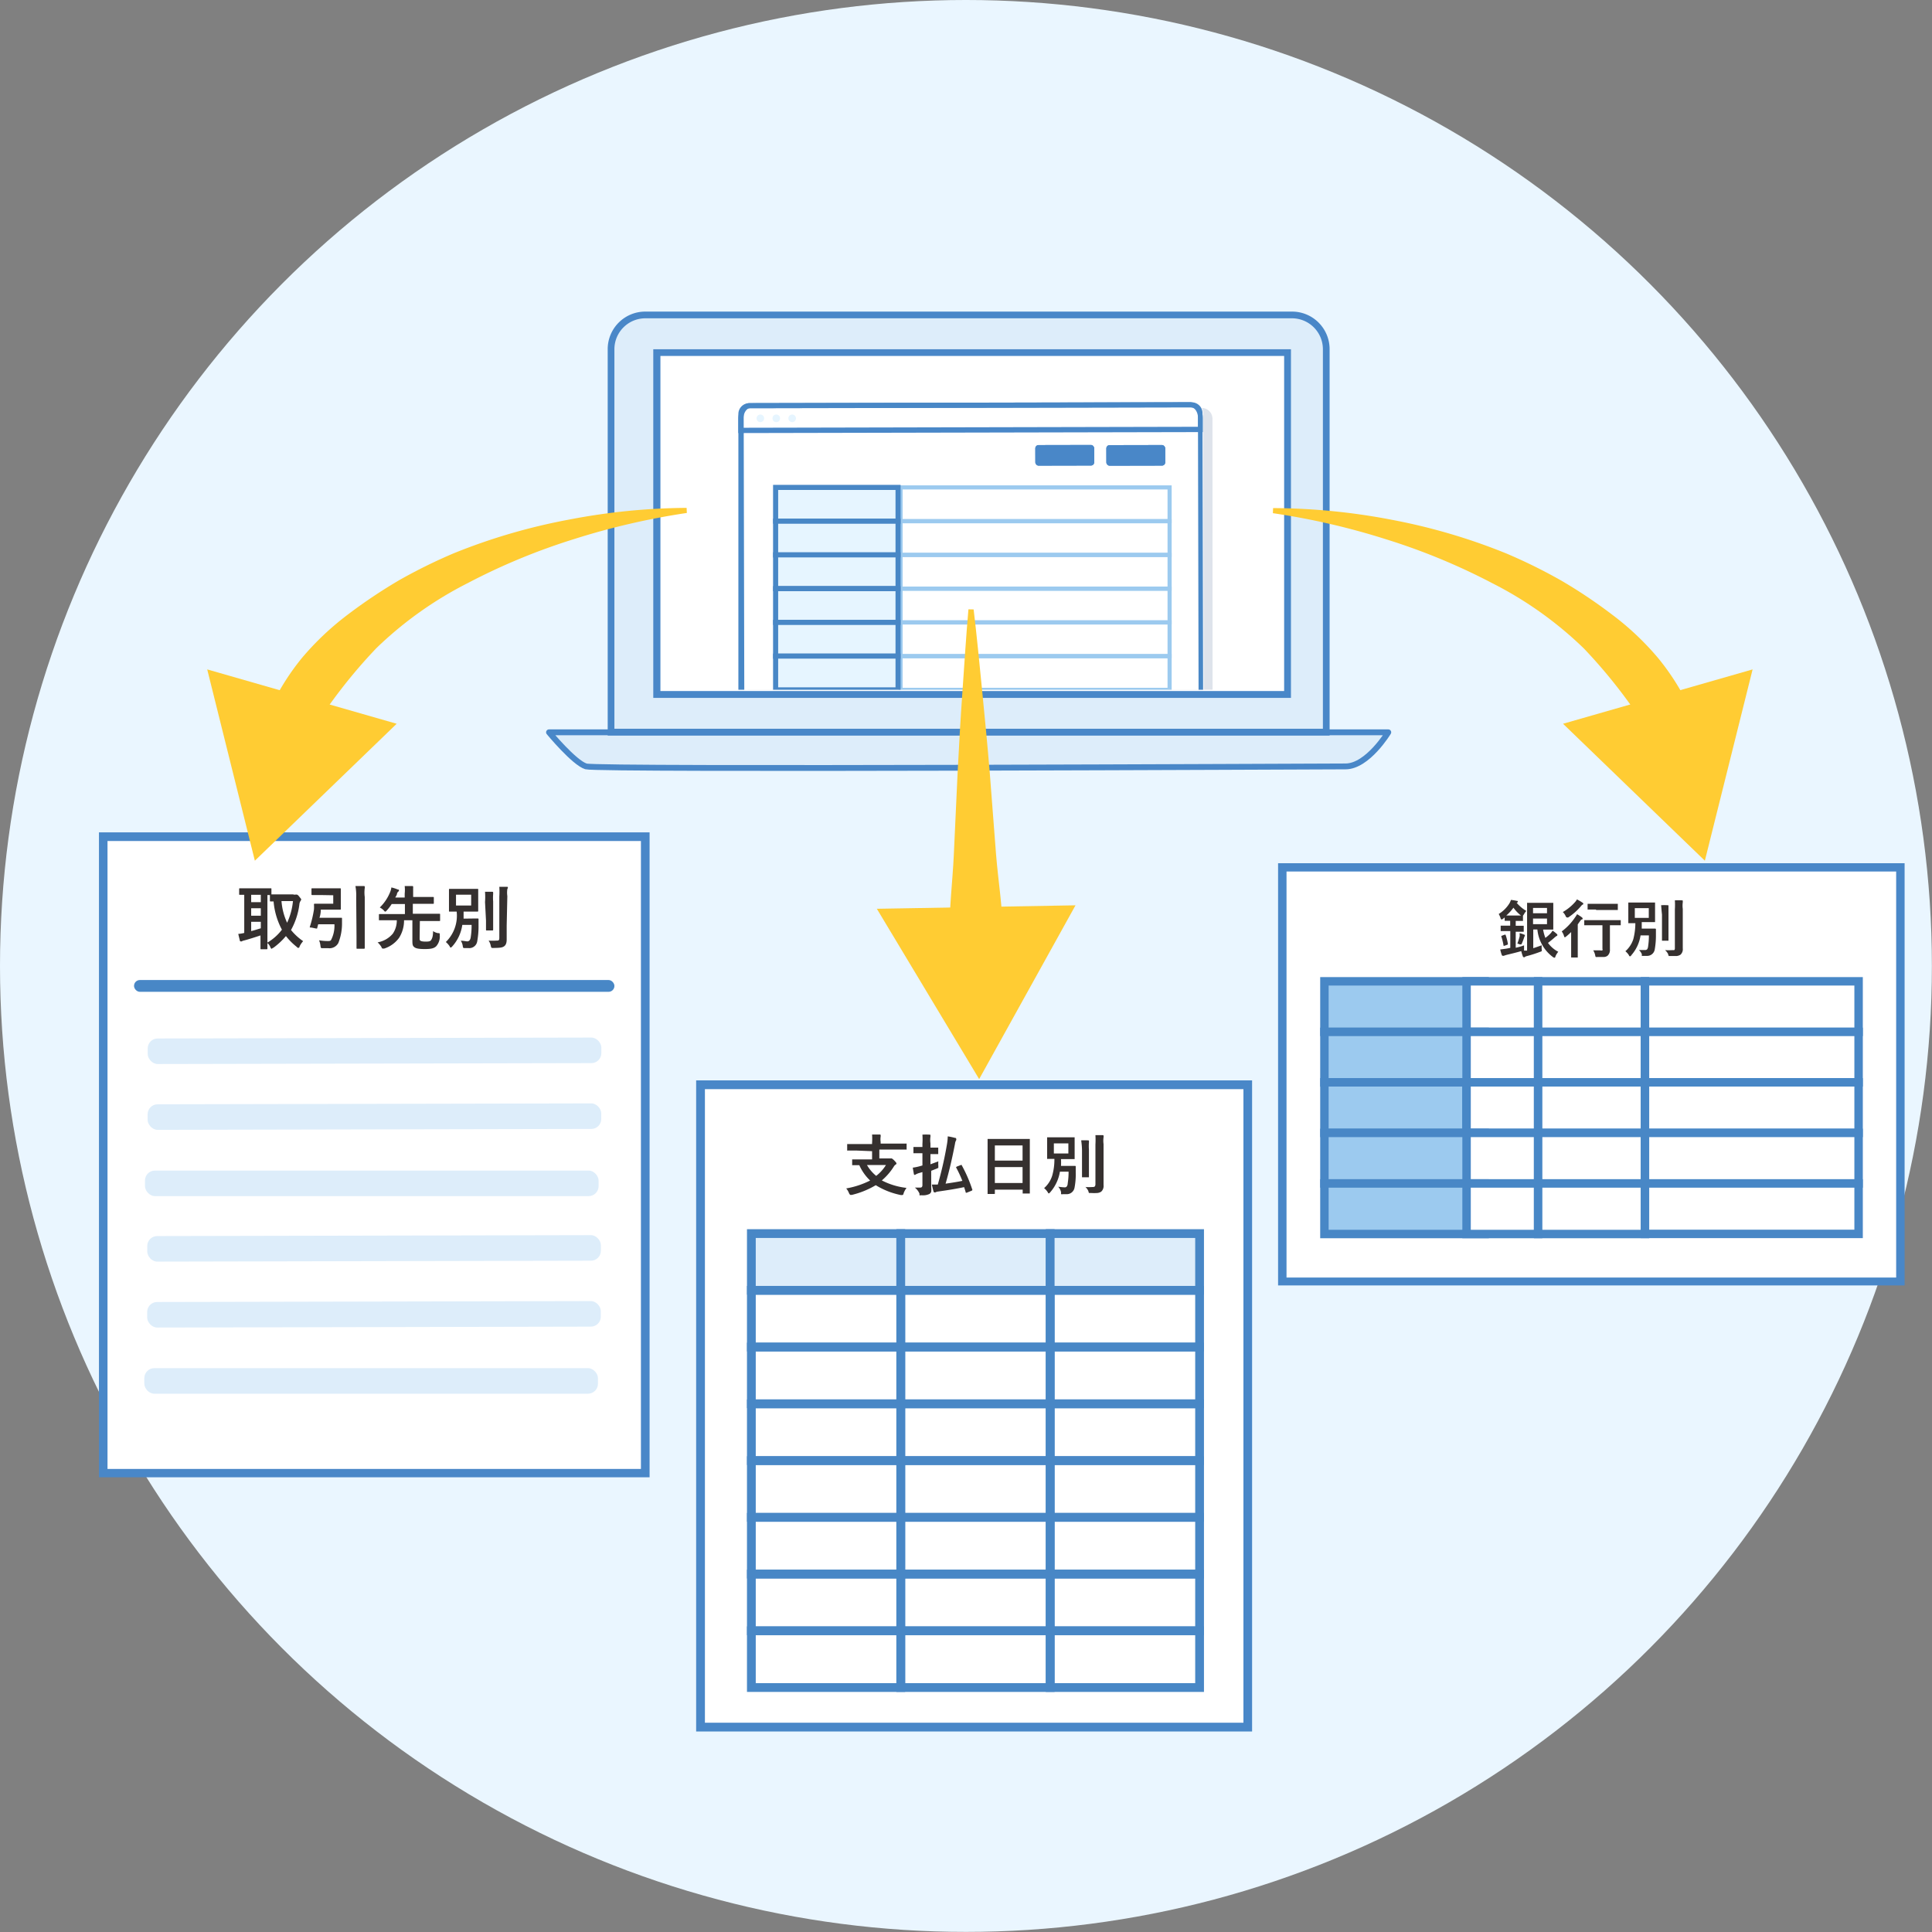 <svg xmlns="http://www.w3.org/2000/svg" xmlns:xlink="http://www.w3.org/1999/xlink" viewBox="0 0 178.45 178.45"><rect x="0" y="0" width="178.45" height="178.45" fill="#808080" stroke="none"/><defs><style>.a,.l,.s{fill:none;}.b{isolation:isolate;}.c{fill:#eaf6ff;}.d,.e,.r{fill:#ddedfa;}.d{stroke:#4987c8;stroke-linejoin:round;stroke-width:0.54px;}.f{fill:#4987c8;}.g,.q{fill:#fff;}.h{clip-path:url(#a);}.i{fill:#5d749c;opacity:0.2;mix-blend-mode:multiply;}.j{fill:#4887c6;}.k,.m{fill:#e6f5ff;}.l{stroke:#9ccaef;stroke-width:0.38px;}.l,.m,.p,.q,.r,.s{stroke-miterlimit:10;}.m,.p,.q,.r,.s{stroke:#4887c6;}.m{stroke-width:0.47px;}.n{fill:#35302f;}.o{fill:#fc3;}.p{fill:#9ccaef;}.p,.q{stroke-width:0.78px;}.r,.s{stroke-width:0.81px;}</style><clipPath id="a"><rect class="a" x="60.34" y="32.26" width="58.89" height="31.45"/></clipPath></defs><g class="b"><circle class="c" cx="89.22" cy="89.22" r="89.22"/><path class="d" d="M50.71,67.64h77.52s-1.91,3.15-3.95,3.15-69.06.33-70.15,0S50.71,67.64,50.71,67.64Z"/><path class="e" d="M56.44,67.63V32.25a3.16,3.16,0,0,1,3.16-3.16h59.74a3.16,3.16,0,0,1,3.16,3.16V67.63Z"/><path class="f" d="M119.34,29.4a2.86,2.86,0,0,1,2.85,2.85V67.31H56.75V32.25A2.86,2.86,0,0,1,59.6,29.4h59.74m0-.62H59.6a3.47,3.47,0,0,0-3.47,3.47V67.94h66.68V32.25a3.47,3.47,0,0,0-3.47-3.47Z"/><rect class="g" x="60.65" y="32.57" width="58.27" height="31.58"/><path class="f" d="M118.61,32.88V63.83H61V32.88h57.64m.63-.62H60.34v32.2h58.9V32.26Z"/><g class="h"><path class="i" d="M112,65.92a1,1,0,0,1-1,1L70.05,67a1,1,0,0,1-1-1l0-27.24a1,1,0,0,1,1-1l40.94-.08a1,1,0,0,1,1,1"/><path class="g" d="M110.18,66.4l-40.93.08a1,1,0,0,1-1-1l-.05-27.24a1,1,0,0,1,1-1l40.93-.09a1,1,0,0,1,1,1l.06,27.24A1,1,0,0,1,110.18,66.4Z"/><rect class="f" x="95.63" y="41.11" width="5.44" height="1.9" rx="0.3" transform="translate(-0.09 0.2) rotate(-0.12)"/><rect class="f" x="102.19" y="41.11" width="5.44" height="1.9" rx="0.3" transform="translate(-0.09 0.22) rotate(-0.12)"/><rect class="f" x="95.63" y="41.11" width="5.44" height="1.9" rx="0.3" transform="translate(-0.09 0.2) rotate(-0.12)"/><rect class="f" x="102.19" y="41.11" width="5.44" height="1.9" rx="0.3" transform="translate(-0.09 0.22) rotate(-0.12)"/><path class="g" d="M68.47,38.7a1.41,1.41,0,0,1,.26-.88.71.71,0,0,1,.57-.33l40.76-.09c.46,0,.84.54.84,1.21v1l-42.43.09Z"/><path class="f" d="M110.06,37.64c.28,0,.6.4.6,1v.78l-42,.09V38.7c0-.58.32-1,.6-1l40.76-.08h0m0-.47h0l-40.76.08c-.59,0-1.07.65-1.07,1.45V40l42.91-.09V38.61c0-.8-.49-1.44-1.08-1.44Z"/><path class="j" d="M110.14,37.64a.51.51,0,0,1,.51.52l.06,27.25a.53.53,0,0,1-.52.52L69.26,66a.51.51,0,0,1-.51-.52l-.06-27.25a.52.52,0,0,1,.51-.52l40.93-.08h0m0-.48h0l-40.93.09a1,1,0,0,0-1,1l0,27.24a1,1,0,0,0,1,1h0l40.93-.08a1,1,0,0,0,1-1l-.06-27.24a1,1,0,0,0-1-1Z"/><path class="k" d="M70.58,38.64a.35.35,0,1,1-.35-.35A.35.35,0,0,1,70.58,38.64Z"/><circle class="k" cx="71.7" cy="38.64" r="0.35"/><path class="k" d="M73.52,38.63a.35.35,0,1,1-.35-.34A.35.35,0,0,1,73.52,38.63Z"/><rect class="l" x="83.18" y="45.02" width="24.85" height="3.12"/><rect class="l" x="83.18" y="48.14" width="24.85" height="3.12"/><rect class="l" x="83.18" y="51.25" width="24.85" height="3.12"/><rect class="l" x="83.18" y="54.37" width="24.85" height="3.12"/><rect class="l" x="83.18" y="57.49" width="24.85" height="3.12"/><rect class="l" x="83.18" y="60.6" width="24.85" height="3.12"/><rect class="m" x="71.64" y="45.02" width="11.31" height="3.12"/><rect class="m" x="71.64" y="48.14" width="11.31" height="3.12"/><rect class="m" x="71.64" y="51.25" width="11.31" height="3.12"/><rect class="m" x="71.64" y="54.37" width="11.31" height="3.12"/><rect class="m" x="71.64" y="57.49" width="11.31" height="3.12"/><rect class="m" x="71.64" y="60.6" width="11.31" height="3.12"/></g><rect class="a" x="50.73" y="38.61" width="83.88" height="45.04"/><rect class="g" x="9.54" y="77.28" width="50.06" height="58.77"/><path class="f" d="M59.2,77.68v58H9.93v-58H59.2m.8-.8H9.14v59.57H60V76.88Z"/><path class="n" d="M27.14,82.63a.47.47,0,0,0,.16,0,.16.16,0,0,1,.09,0c.05,0,.11,0,.27.21s.16.19.16.24a.34.34,0,0,1-.07.15.71.71,0,0,0-.1.33,6.58,6.58,0,0,1-.77,2.34A5.21,5.21,0,0,0,28,86.93a2.07,2.07,0,0,0-.33.49c0,.09-.07.13-.11.13s-.08,0-.15-.09a5.87,5.87,0,0,1-1-1,6.54,6.54,0,0,1-1.17,1.09c-.07,0-.11.08-.14.08s-.07,0-.13-.15a1,1,0,0,0-.3-.4,4.67,4.67,0,0,0,1.37-1.21,6.68,6.68,0,0,1-.77-2.61H25c-.06,0-.07,0-.07-.07v-.52H24.7v4.26c0,.44,0,.64,0,.68s0,.07-.07.07h-.5c-.06,0-.07,0-.07-.07s0-.24,0-.68v-.53c-.47.16-1.11.36-1.52.47a.58.58,0,0,0-.21.08.18.18,0,0,1-.1,0s-.07,0-.08-.08-.1-.4-.14-.61a3,3,0,0,0,.55-.09V82.65h-.4c-.06,0-.07,0-.07-.07v-.45c0-.07,0-.08.07-.08H25c.07,0,.07,0,.07.08v.48h2Zm-3.05.7v-.68H23.2v.68Zm0,1.25v-.69H23.2v.69Zm0,.56H23.2V86c.29-.07.6-.17.89-.26ZM26,83.23a5.75,5.75,0,0,0,.52,2,6.18,6.18,0,0,0,.54-2Z"/><path class="n" d="M29.57,82.67c-.52,0-.69,0-.73,0s-.07,0-.07-.07v-.48c0-.06,0-.07.07-.07s.21,0,.73,0h1.17c.44,0,.64,0,.68,0s.06,0,.06.07,0,.21,0,.58v.67c0,.38,0,.54,0,.58s0,.07-.06.07H29.63q0,.38-.12.75h2c.07,0,.08,0,.08.08l0,.47a4.86,4.86,0,0,1-.34,1.78.93.93,0,0,1-.93.48h-.49c-.19,0-.2,0-.23-.22a1.79,1.79,0,0,0-.13-.51,4.77,4.77,0,0,0,.78.07c.19,0,.29,0,.35-.14a2.86,2.86,0,0,0,.29-1.41h-1.5l-.09.34c0,.07,0,.08-.36,0s-.34,0-.32-.11A10.19,10.19,0,0,0,29,84a3.13,3.13,0,0,0,0-.44c0-.06,0-.09.09-.09h1.69v-.78Zm3.33.24a4.9,4.9,0,0,0-.07-1.07c.25,0,.54,0,.76,0,.06,0,.1,0,.1.07a.28.28,0,0,1,0,.12,3.1,3.1,0,0,0,0,.82v3.62c0,.7,0,1.06,0,1.09s0,.07-.07.07H33c-.06,0-.07,0-.07-.07s0-.39,0-1.08Z"/><path class="n" d="M38.76,86.57c0,.21,0,.26.06.31s.21.09.46.09.45,0,.54-.14S40,86.5,40,86a1.14,1.14,0,0,0,.46.19c.16,0,.16,0,.16.2a1.37,1.37,0,0,1-.32,1c-.18.18-.42.27-1.05.27s-.86-.07-1-.19-.16-.24-.16-.62V85h-.77a3,3,0,0,1-.45,1.61,2.73,2.73,0,0,1-1.37,1,.5.5,0,0,1-.15,0c-.05,0-.07,0-.13-.16a2.25,2.25,0,0,0-.34-.41,2.36,2.36,0,0,0,1.4-.8A2.14,2.14,0,0,0,36.65,85h-.82c-.57,0-.76,0-.8,0S35,85,35,85v-.5c0-.06,0-.07.08-.07s.23,0,.8,0H37.4V83.5H36.18a4.19,4.19,0,0,1-.45.59c-.06.07-.1.11-.13.11s-.08,0-.15-.11a1.47,1.47,0,0,0-.37-.27A4.11,4.11,0,0,0,36,82.48a1.82,1.82,0,0,0,.15-.51,3.15,3.15,0,0,1,.59.19c.06,0,.11,0,.11.09a.12.12,0,0,1-.06.1.43.43,0,0,0-.12.18c0,.13-.11.26-.16.37h.87v-.35a3.31,3.31,0,0,0,0-.71l.68,0c.06,0,.1,0,.1.07a.61.61,0,0,1,0,.13c0,.06,0,.17,0,.42v.39H40c.06,0,.07,0,.07.08v.48c0,.06,0,.07-.07.07s-.25,0-.87,0h-1v.92h1.65c.57,0,.77,0,.81,0s.06,0,.06.07V85c0,.06,0,.07-.06.07s-.24,0-.81,0h-1Z"/><path class="n" d="M43.63,84.84h.49c.07,0,.08,0,.08.07,0,.23,0,.39,0,.57a7.66,7.66,0,0,1-.12,1.46.74.74,0,0,1-.81.63h-.31c-.18,0-.19,0-.22-.21a1.18,1.18,0,0,0-.18-.47c.26,0,.49.06.61.06s.27-.09.31-.39a6.93,6.93,0,0,0,.08-1.13H42.7a3.76,3.76,0,0,1-.94,2c-.06.06-.09.09-.13.09s-.05,0-.1-.12a1.93,1.93,0,0,0-.35-.39,3.4,3.4,0,0,0,1-2.81h-.64c-.07,0-.07,0-.07-.07s0-.2,0-.57v-.82c0-.37,0-.53,0-.57s0-.07.07-.07H44.1c.06,0,.07,0,.07.07s0,.2,0,.57v.82c0,.37,0,.53,0,.57s0,.07-.07.07H42.82c0,.23,0,.44,0,.65Zm-1.51-1.2h1.4v-1h-1.4Zm2.68-.32a6.65,6.65,0,0,0,0-.95c.22,0,.43,0,.65,0,.06,0,.1,0,.1.07s0,.09,0,.14a4.18,4.18,0,0,0,0,.68v1.77c0,.54,0,.8,0,.84s0,.07-.07.07h-.52c-.06,0-.07,0-.07-.07s0-.3,0-.84Zm2,2.18c0,.45,0,1,0,1.27s-.05.5-.23.63-.37.15-1,.16c-.19,0-.19,0-.24-.2a1.24,1.24,0,0,0-.2-.48,6,6,0,0,0,.71,0c.2,0,.28,0,.28-.25V82.82a7.64,7.64,0,0,0,0-.91c.23,0,.46,0,.69,0,.06,0,.1,0,.1.07a.34.34,0,0,1-.05.14,2.27,2.27,0,0,0,0,.65Z"/><rect class="j" x="12.38" y="90.52" width="44.37" height="1.09" rx="0.54"/><rect class="e" x="13.64" y="95.88" width="41.9" height="2.36" rx="0.92" transform="translate(-0.2 0.07) rotate(-0.12)"/><rect class="e" x="13.63" y="101.96" width="41.9" height="2.36" rx="0.92" transform="translate(-0.21 0.07) rotate(-0.12)"/><rect class="e" x="13.62" y="108.05" width="41.9" height="2.36" rx="0.92" transform="matrix(1, 0, 0, 1, -0.23, 0.07)"/><rect class="e" x="13.6" y="114.13" width="41.9" height="2.36" rx="0.92" transform="translate(-0.24 0.07) rotate(-0.12)"/><rect class="e" x="13.59" y="120.22" width="41.9" height="2.36" rx="0.92" transform="translate(-0.25 0.07) rotate(-0.12)"/><rect class="e" x="13.59" y="126.3" width="41.9" height="2.36" rx="0.92" transform="matrix(1, 0, 0, 1, -0.26, 0.07)"/><path class="o" d="M117.59,46.93A59,59,0,0,1,128.5,48a55.22,55.22,0,0,1,10.63,3.12,49.25,49.25,0,0,1,5.05,2.49,46.25,46.25,0,0,1,4.75,3.18,25.67,25.67,0,0,1,4.23,4,22.28,22.28,0,0,1,3.09,5l-3.86,2a48,48,0,0,0-6.11-7.91,34.56,34.56,0,0,0-8.42-6,58.7,58.7,0,0,0-9.81-4.06,66.41,66.41,0,0,0-10.48-2.42Z"/><polygon class="o" points="144.37 66.85 157.47 79.5 161.88 61.83 144.37 66.85"/><path class="o" d="M89.93,56.29c.3,2.51.54,5,.79,7.54s.49,5,.7,7.54L92,78.9c.2,2.51.63,5,.63,7.52l-4.9.09c-.09-2.52.26-5.05.37-7.57l.35-7.56c.13-2.52.27-5,.45-7.56s.33-5,.55-7.54Z"/><polygon class="o" points="80.99 83.94 90.44 99.67 99.34 83.62 80.99 83.94"/><path class="o" d="M63.44,47.38A66.92,66.92,0,0,0,53,49.8a58.6,58.6,0,0,0-9.8,4.06,34.62,34.62,0,0,0-8.43,6,48,48,0,0,0-6.11,7.91l-3.85-2a22.24,22.24,0,0,1,3.08-5,26.07,26.07,0,0,1,4.23-4,48.54,48.54,0,0,1,4.75-3.18,49.25,49.25,0,0,1,5.05-2.49A55.11,55.11,0,0,1,52.52,48a58.81,58.81,0,0,1,10.9-1.09Z"/><polygon class="o" points="19.14 61.83 23.54 79.5 36.64 66.85 19.14 61.83"/><rect class="g" x="118.44" y="80.11" width="57.09" height="38.23"/><path class="f" d="M175.14,80.5V118H118.83V80.5h56.31m.78-.77H118.05v39h57.87v-39Z"/><rect class="p" x="122.33" y="90.64" width="14.8" height="4.67"/><rect class="q" x="135.46" y="90.64" width="6.61" height="4.67"/><rect class="q" x="142.07" y="90.64" width="9.87" height="4.67"/><polygon class="q" points="161.8 90.64 151.94 90.64 151.94 95.31 161.8 95.31 171.67 95.31 171.67 90.64 161.8 90.64"/><rect class="p" x="122.33" y="95.31" width="14.8" height="4.67"/><rect class="q" x="135.46" y="95.31" width="6.61" height="4.67"/><rect class="q" x="142.07" y="95.31" width="9.87" height="4.67"/><polygon class="q" points="161.8 95.31 151.94 95.31 151.94 99.97 161.8 99.97 171.67 99.97 171.67 95.31 161.8 95.31"/><rect class="p" x="122.33" y="99.97" width="13.12" height="4.67"/><rect class="q" x="135.46" y="99.97" width="6.61" height="4.67"/><rect class="q" x="142.07" y="99.97" width="9.87" height="4.67"/><polygon class="q" points="161.8 99.97 151.94 99.97 151.94 104.64 161.8 104.64 171.67 104.64 171.67 99.97 161.8 99.97"/><rect class="p" x="122.33" y="104.64" width="14.8" height="4.67"/><rect class="q" x="135.46" y="104.64" width="6.61" height="4.67"/><rect class="q" x="142.07" y="104.64" width="9.87" height="4.67"/><polygon class="q" points="161.8 104.64 151.94 104.64 151.94 109.31 161.8 109.31 171.67 109.31 171.67 104.64 161.8 104.64"/><rect class="p" x="122.33" y="109.31" width="14.8" height="4.67"/><rect class="q" x="135.46" y="109.31" width="6.61" height="4.67"/><rect class="q" x="142.07" y="109.31" width="9.87" height="4.67"/><polygon class="q" points="161.8 109.31 151.94 109.31 151.94 113.97 161.8 113.97 171.67 113.97 171.67 109.31 161.8 109.31"/><path class="n" d="M142.4,87.31a3.29,3.29,0,0,0,0,.38.42.42,0,0,1,0,.16.31.31,0,0,1-.13.06,11.89,11.89,0,0,1-1.28.41.31.31,0,0,0-.16.09.16.16,0,0,1-.09,0s-.06,0-.08-.07a4.23,4.23,0,0,1-.15-.49c-.48.14-1,.26-1.4.36l-.21.07a.22.22,0,0,1-.1,0s-.07,0-.09-.08a3.88,3.88,0,0,1-.14-.5l.58-.08.35-.07V86h-.89a.35.35,0,0,1,0-.06v-.38s0-.06,0-.06,0,0,.05,0h.83v-.45h-.51s0,0,0-.06v-.25l-.16.13a.31.31,0,0,1-.12.06s-.07,0-.1-.13a2,2,0,0,0-.17-.38,3,3,0,0,0,1-1,1.82,1.82,0,0,0,.13-.3,4.33,4.33,0,0,1,.54.09c.06,0,.09,0,.09.07a.14.14,0,0,1-.06.1l-.05,0a3.58,3.58,0,0,0,.9.76,1.3,1.3,0,0,0-.22.31l-.09.13V85a.08.08,0,0,1,0,.06H140v.45h.74s0,0,0,0,0,0,0,.06V86s0,0,0,.06H140v1.48a5.77,5.77,0,0,0,.77-.22c0,.11,0,.22,0,.34s0,.12,0,.14a.1.1,0,0,1-.06,0l.22,0,.12,0V84.45l0-1a.08.08,0,0,1,0-.06h2.42s0,0,0,0V85.8s0,0,0,.06h-.06l-.64,0h-.24a3.91,3.91,0,0,0,.21.77,3.8,3.8,0,0,0,.48-.42,1.44,1.44,0,0,0,.18-.25,2.68,2.68,0,0,1,.4.31.14.14,0,0,1,.05.09.09.09,0,0,1-.07.09,1.33,1.33,0,0,0-.23.18c-.23.2-.42.35-.57.46a2.67,2.67,0,0,0,.95.82,1.83,1.83,0,0,0-.26.42c0,.09-.06.13-.09.13a.3.3,0,0,1-.14-.06A3.59,3.59,0,0,1,142,85.85h-.38v1.73C141.87,87.5,142.13,87.41,142.4,87.31Zm-3.35-1a4.66,4.66,0,0,1,.23.89v0s0,.05-.08.07l-.25.09h-.07s0,0,0,0a5.26,5.26,0,0,0-.22-.89s0,0,0,0,0,0,.08-.05l.25-.09.07,0S139,86.29,139.05,86.32Zm.07-1.75h1.42l-.06,0a3.58,3.58,0,0,1-.69-.72A4.35,4.35,0,0,1,139.12,84.57Zm1.24,1.63a2.54,2.54,0,0,1,.42.14s.06,0,.06.06a.08.08,0,0,1,0,.07.22.22,0,0,0-.06.12c-.06.18-.12.35-.19.51s-.07.14-.1.14l-.12,0a1.19,1.19,0,0,0-.22-.08,5.05,5.05,0,0,0,.22-.69Zm2.53-2.33H141.6v.49h1.29Zm0,1.5v-.52H141.6v.52Z"/><path class="n" d="M145.67,84.44a4.2,4.2,0,0,1,.44.29.16.16,0,0,1,.07.11.07.07,0,0,1,0,.06A.33.33,0,0,0,146,85l-.27.38v3s0,0,0,.06h-.61s0,0,0-.06V86.82s0-.26,0-.73c-.17.16-.32.3-.45.4s-.11.08-.13.08-.05,0-.08-.12a1.37,1.37,0,0,0-.21-.42,5.27,5.27,0,0,0,1.22-1.28A3,3,0,0,0,145.67,84.44Zm0-1.36a4.53,4.53,0,0,1,.49.29c.05,0,.08.08.08.11s0,.06-.09.09a.9.9,0,0,0-.16.17,5.57,5.57,0,0,1-1.14,1,.28.28,0,0,1-.12,0s-.07,0-.12-.13a1.18,1.18,0,0,0-.26-.37,4.46,4.46,0,0,0,1.15-.94A1.17,1.17,0,0,0,145.65,83.08Zm1.51,2.38h-.85s0,0,0,0v-.47s0,0,0,0h3.37s0,0,0,0v.47s0,0,0,0h-1v1.11l0,1.11a.72.72,0,0,1-.21.59.56.56,0,0,1-.32.12l-.6,0a.53.53,0,0,1-.18,0,.41.41,0,0,1-.05-.16,1.39,1.39,0,0,0-.18-.45l.64,0a.37.37,0,0,0,.21,0,.21.21,0,0,0,0-.15V85.46Zm.23-1.45h-.77a.07.07,0,0,1,0-.05v-.48s0,0,0,0h2.79a.07.07,0,0,1,0,0V84s0,.05,0,.05h-2Z"/><path class="n" d="M151.38,87.75l.57,0a.25.25,0,0,0,.2-.08.62.62,0,0,0,.08-.27,6.38,6.38,0,0,0,.07-1h-.77a3.58,3.58,0,0,1-.87,1.85c0,.06-.09.08-.11.08s-.06,0-.1-.11a1.59,1.59,0,0,0-.32-.36,2.51,2.51,0,0,0,.73-1.11,5.93,5.93,0,0,0,.19-1.48h-.65V83.42s0,0,0-.06h2.47a.12.12,0,0,1,0,0l0,.52v.76l0,.53s0,0,0,0,0,0-.05,0h-1.18c0,.21,0,.41,0,.6h1.24s.07,0,.07.07c0,.21,0,.38,0,.52a7.32,7.32,0,0,1-.11,1.34.71.71,0,0,1-.75.59l-.29,0c-.09,0-.14,0-.15,0s0-.06,0-.15A1,1,0,0,0,151.38,87.75ZM151,83.88v.9h1.29v-.9Zm2.43-.27a5.3,5.3,0,0,1,.59,0c.06,0,.09,0,.09.06a.2.2,0,0,1,0,.07l0,.06c0,.06,0,.27,0,.63v2.4a.35.35,0,0,1,0,.06h-.6a.35.35,0,0,1,0-.06l0-.77V84.48C153.47,84.11,153.45,83.82,153.43,83.61Zm.36,4.15a6.13,6.13,0,0,0,.65,0c.1,0,.17,0,.2,0a.22.22,0,0,0,.06-.18V84a6.78,6.78,0,0,0,0-.84,5.57,5.57,0,0,1,.63,0c.07,0,.1,0,.1.06a1.28,1.28,0,0,1,0,.13,2.2,2.2,0,0,0,0,.6v2.48l0,1.17a.68.68,0,0,1-.21.58.81.81,0,0,1-.33.12l-.58,0c-.1,0-.16,0-.17,0a.37.37,0,0,1-.06-.17A1.07,1.07,0,0,0,153.79,87.76Z"/><rect class="g" x="64.71" y="100.19" width="50.54" height="59.33"/><path class="f" d="M114.85,100.6v58.52H65.11V100.6h49.74m.8-.81H64.3v60.14h51.35V99.79Z"/><rect class="r" x="69.4" y="113.94" width="13.8" height="5.24"/><rect class="r" x="83.2" y="113.94" width="13.8" height="5.24"/><rect class="r" x="97" y="113.94" width="13.8" height="5.24"/><rect class="s" x="69.4" y="119.18" width="13.8" height="5.24"/><rect class="s" x="83.2" y="119.18" width="13.8" height="5.24"/><rect class="s" x="97" y="119.18" width="13.8" height="5.24"/><rect class="s" x="69.4" y="124.42" width="13.8" height="5.24"/><rect class="s" x="83.2" y="124.42" width="13.8" height="5.24"/><rect class="s" x="97" y="124.42" width="13.8" height="5.24"/><rect class="s" x="69.4" y="129.67" width="13.8" height="5.24"/><rect class="s" x="83.2" y="129.67" width="13.8" height="5.24"/><rect class="s" x="97" y="129.67" width="13.8" height="5.24"/><rect class="s" x="69.4" y="134.91" width="13.8" height="5.24"/><rect class="s" x="83.2" y="134.91" width="13.8" height="5.24"/><rect class="s" x="97" y="134.91" width="13.8" height="5.24"/><rect class="s" x="69.4" y="140.15" width="13.8" height="5.24"/><rect class="s" x="83.2" y="140.15" width="13.8" height="5.24"/><rect class="s" x="97" y="140.15" width="13.8" height="5.24"/><rect class="s" x="69.4" y="145.39" width="13.8" height="5.24"/><rect class="s" x="83.2" y="145.39" width="13.8" height="5.24"/><rect class="s" x="97" y="145.39" width="13.8" height="5.24"/><rect class="s" x="69.4" y="150.63" width="13.8" height="5.24"/><rect class="s" x="83.2" y="150.63" width="13.8" height="5.24"/><rect class="s" x="97" y="150.63" width="13.8" height="5.24"/><path class="n" d="M79.09,106.27l-.78,0a.08.08,0,0,1-.06,0v-.54s0,0,0-.06h2.3v-.1a5.78,5.78,0,0,0,0-.78l.69,0c.07,0,.1,0,.1.07a.4.4,0,0,1,0,.13,1.78,1.78,0,0,0,0,.49v.15h2.34a.08.08,0,0,1,.06,0,.12.12,0,0,1,0,0v.49a.08.08,0,0,1,0,.06h0l-.78,0H81.22V107h.89l.18,0,.08,0s.12.07.24.2.19.2.19.26,0,.06-.08.11a.57.57,0,0,0-.15.16,5.51,5.51,0,0,1-1.12,1.3,6.55,6.55,0,0,0,2.28.69,2.12,2.12,0,0,0-.27.5c0,.1-.07.16-.12.16l-.14,0a7,7,0,0,1-2.31-.91,7.9,7.9,0,0,1-2.22.9l-.13,0s-.08-.06-.12-.16a1.46,1.46,0,0,0-.26-.44,7.91,7.91,0,0,0,2.21-.73,4.41,4.41,0,0,1-1-1.42h-.6l-.06,0s0,0,0,0v-.47s0-.06,0-.06h1.84v-.76Zm2.74,1.34H80.08a3.62,3.62,0,0,0,.85,1A3.78,3.78,0,0,0,81.83,107.61Z"/><path class="n" d="M84.5,109.69l.51,0c.13,0,.19-.08.19-.23v-1.2l-.41.12-.2.09a.19.19,0,0,1-.1.05s-.07,0-.08-.08-.06-.31-.1-.59a4.52,4.52,0,0,0,.6-.12l.29-.08v-1.13h-.83s0,0,0-.05V106s0-.05,0-.06h.83v-.28a6.58,6.58,0,0,0,0-.86,6.48,6.48,0,0,1,.65,0c.06,0,.09,0,.09.07a.41.41,0,0,1,0,.12,2.24,2.24,0,0,0,0,.62V106h.72s0,0,0,.06v.48s0,.05,0,.06h-.72v.94l.73-.27a2.54,2.54,0,0,0,0,.41c0,.1,0,.16,0,.19l-.15.07-.51.2v1.56a1.21,1.21,0,0,1,0,.38.39.39,0,0,1-.16.2,1.39,1.39,0,0,1-.73.12h-.07a.17.17,0,0,1-.12,0,1.27,1.27,0,0,1,0-.15A1.46,1.46,0,0,0,84.5,109.69Zm4.32-2.08a12.8,12.8,0,0,1,1,2.31.11.11,0,0,1,0,0s0,0-.07.06l-.47.19-.07,0s0,0,0,0c-.08-.29-.14-.46-.16-.52-.69.15-1.5.28-2.42.41a.52.52,0,0,0-.22.07.16.16,0,0,1-.1,0s-.07,0-.09-.09-.09-.34-.15-.63l.55,0a33.72,33.72,0,0,0,.84-3.68,5,5,0,0,0,.08-.77,5.72,5.72,0,0,1,.66.14q.12,0,.12.09a.21.21,0,0,1,0,.12.81.81,0,0,0-.11.33c-.25,1.29-.53,2.52-.87,3.69.61-.09,1.13-.17,1.55-.26a11.49,11.49,0,0,0-.59-1.26l0,0s0,0,.08-.06l.39-.15.08,0S88.81,107.57,88.82,107.61Z"/><path class="n" d="M91.82,110.28h-.6a.35.35,0,0,1,0-.06v-4.95a.35.35,0,0,1,0-.07h.06l.84,0h2.1l.85,0s.05,0,.05,0,0,0,0,.06v4.92s0,0,0,.06h-.66a.35.35,0,0,1,0-.06v-.3H91.89v.33s0,.05,0,.06Zm.07-4.48v1.4h2.56v-1.4Zm0,3.47h2.56V107.8H91.89Z"/><path class="n" d="M97.74,109.61a5.36,5.36,0,0,0,.59.06.23.23,0,0,0,.21-.09.55.55,0,0,0,.08-.28,6.81,6.81,0,0,0,.08-1.08h-.8a3.82,3.82,0,0,1-.91,1.92q-.08.09-.12.09s-.05,0-.1-.12a1.71,1.71,0,0,0-.33-.37,2.53,2.53,0,0,0,.75-1.16,5.42,5.42,0,0,0,.2-1.54h-.6a.1.1,0,0,1-.07,0,.12.12,0,0,1,0-.05l0-.55v-.79l0-.54a.08.08,0,0,1,0-.06h.06l.71,0h1l.71,0s.06,0,.06,0,0,0,0,0V107s0,.05,0,.06h-.06l-.71,0H98a6.19,6.19,0,0,1,0,.63h1.28c.06,0,.08,0,.08.07,0,.21,0,.39,0,.54a6.43,6.43,0,0,1-.11,1.4.73.73,0,0,1-.78.6h-.3a.32.32,0,0,1-.16,0,.41.41,0,0,1,0-.16A1.06,1.06,0,0,0,97.74,109.61Zm-.4-4v.93h1.34v-.93Zm2.52-.28a5.54,5.54,0,0,1,.62,0c.07,0,.1,0,.1.07a.25.25,0,0,1,0,.07l0,.06a4.17,4.17,0,0,0,0,.65v2.5s0,0,0,.06H100l-.06,0a.12.12,0,0,1,0,0l0-.81v-1.68A6.86,6.86,0,0,0,99.86,105.31Zm.38,4.31a6.19,6.19,0,0,0,.67,0,.3.3,0,0,0,.22-.06s.05-.09.05-.18v-3.68a7.6,7.6,0,0,0,0-.87l.66,0c.06,0,.09,0,.09.07a.4.4,0,0,1,0,.13,2.34,2.34,0,0,0,0,.62v2.58l0,1.22a.7.7,0,0,1-.22.6.8.8,0,0,1-.34.12,4.4,4.4,0,0,1-.61,0c-.1,0-.15,0-.17,0a.37.37,0,0,1-.06-.17A1.17,1.17,0,0,0,100.24,109.62Z"/></g></svg>
